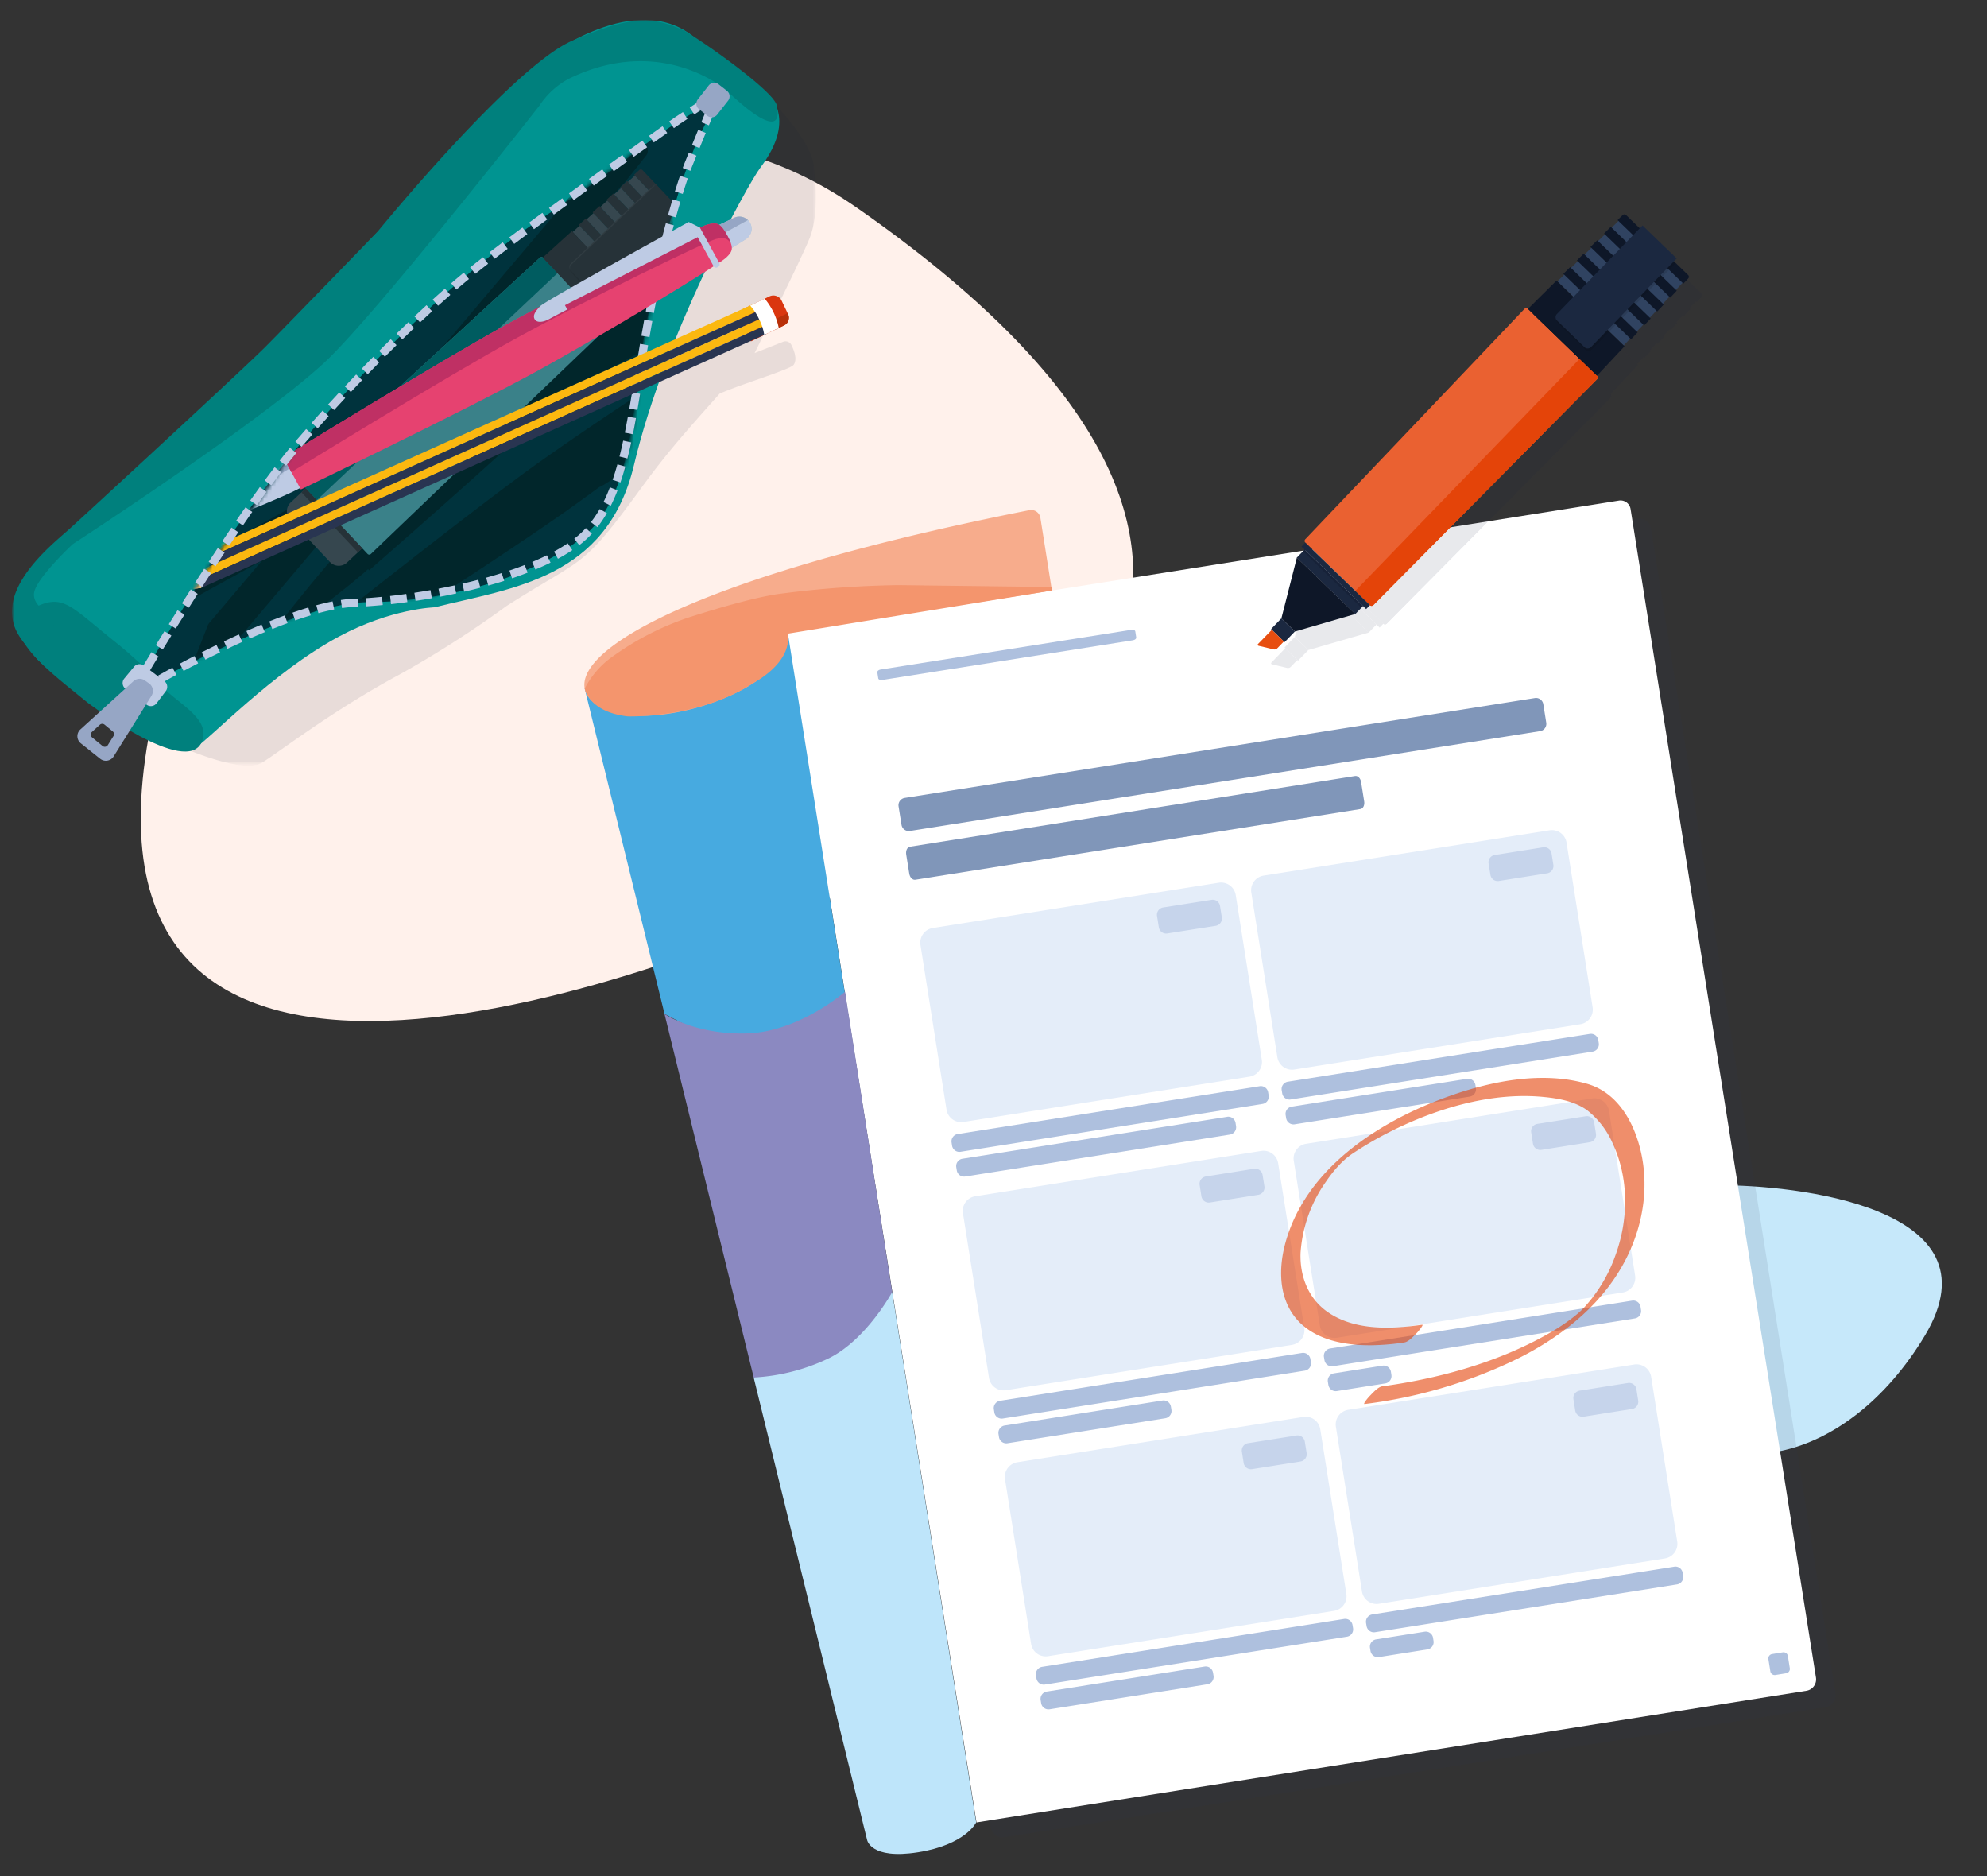<?xml version="1.0" encoding="utf-8"?>
<svg xmlns="http://www.w3.org/2000/svg" fill="none" viewBox="0 0 500 472">
  <rect x="0" y="0" width="500" height="472" fill="#333333" stroke="none"/>
  <path fill="#FFF1EB" d="M215.61 52.26c124.4 86.7 54.08 143.94 3.07 169.1-51 25.14-202.04 80.85-181.32-35.73C58.08 69.05 144.54 2.73 215.6 52.26Z"/>
  <path fill="#C6E8FA" d="M414.27 350.39c-28.66-44.97-.49-52.05 18.1-52.18 18.6-.13 71.54 5.23 52 37.82-19.53 32.58-53.72 40.04-70.1 14.35"/>
  <path fill="#2A3551" d="m412.02 130.5-206.63 32.72a3 3 0 0 0-2.5 3.43l46.43 293.12a3 3 0 0 0 3.43 2.49l206.63-32.73a3 3 0 0 0 2.5-3.43l-46.43-293.12a3 3 0 0 0-3.43-2.49Z" opacity=".1"/>
  <path fill="#fff" fill-rule="evenodd" d="m198.22 159.12 209.18-33.18a2.56 2.56 0 0 1 2.91 2.12l46.65 294.02a2.92 2.92 0 0 1-1.34 2.92c-.33.2-.69.33-1.06.39l-208.84 33.13-47.5-299.4Z" clip-rule="evenodd"/>
  <path fill="#8096B9" d="m386.22 175.63-158.56 25.12a1.87 1.87 0 0 0-1.55 2.13l.74 4.64a1.86 1.86 0 0 0 2.13 1.55l158.56-25.12a1.86 1.86 0 0 0 1.55-2.13l-.74-4.64a1.86 1.86 0 0 0-2.13-1.55Z"/>
  <path fill="#8096B9" fill-rule="evenodd" d="m228.98 213.03 112.03-17.79c.68-.1 1.36.59 1.5 1.55l.77 4.84c.16.96-.27 1.83-.95 1.93L230.3 221.35c-.68.1-1.35-.59-1.5-1.55l-.77-4.83c-.15-.97.27-1.83.95-1.94Z" clip-rule="evenodd"/>
  <path fill="#AEC0DE" fill-rule="evenodd" d="m445.92 416.16 2.7-.44a1.1 1.1 0 0 1 1.12.52c.08.13.13.27.15.41l.49 3.07a1.11 1.11 0 0 1-.93 1.27l-2.7.44a1.11 1.11 0 0 1-1.27-.93l-.49-3.06a1.12 1.12 0 0 1 .93-1.28Z" clip-rule="evenodd"/>
  <path fill="#E4EDF9" d="m306.68 222.09-71.96 11.4a3.73 3.73 0 0 0-3.1 4.26l6.56 41.44a3.73 3.73 0 0 0 4.27 3.1l71.96-11.4a3.73 3.73 0 0 0 3.1-4.27l-6.56-41.43a3.73 3.73 0 0 0-4.27-3.1Zm83.25-13.19-71.96 11.4a3.73 3.73 0 0 0-3.1 4.27l6.56 41.43a3.73 3.73 0 0 0 4.27 3.1l71.96-11.4a3.73 3.73 0 0 0 3.1-4.26L394.2 212a3.73 3.73 0 0 0-4.27-3.1Zm-72.56 80.67-71.96 11.4a3.73 3.73 0 0 0-3.1 4.26l6.56 41.44a3.73 3.73 0 0 0 4.27 3.1l71.96-11.4a3.73 3.73 0 0 0 3.1-4.27l-6.57-41.43a3.73 3.73 0 0 0-4.26-3.1Zm83.25-13.19-71.96 11.4a3.73 3.73 0 0 0-3.1 4.27l6.56 41.43a3.73 3.73 0 0 0 4.27 3.1l71.96-11.4a3.73 3.73 0 0 0 3.1-4.26l-6.57-41.44a3.73 3.73 0 0 0-4.26-3.1Zm-72.65 80.12L256 367.9a3.73 3.73 0 0 0-3.1 4.26l6.56 41.44a3.73 3.73 0 0 0 4.27 3.1l71.96-11.4a3.73 3.73 0 0 0 3.1-4.27l-6.56-41.43a3.73 3.73 0 0 0-4.27-3.1Zm83.25-13.19-71.96 11.4a3.73 3.73 0 0 0-3.1 4.27l6.56 41.43a3.73 3.73 0 0 0 4.27 3.1l71.96-11.4a3.73 3.73 0 0 0 3.1-4.26l-6.56-41.44a3.73 3.73 0 0 0-4.27-3.1Z"/>
  <path fill="#AEC0DE" fill-rule="evenodd" d="m221.57 168.46 63.12-10c.5-.09.94.1.99.4l.24 1.53c.05.3-.32.62-.81.7l-63.12 10c-.49.08-.94-.1-.99-.4l-.24-1.54c-.05-.3.31-.61.81-.7Z" clip-rule="evenodd"/>
  <path fill="#47AAE0" d="m198.21 159.07-51.08 14.18 20.09 81.86 21.4 11.2 24.05-15.96-14.46-91.28Z"/>
  <path fill="#BEE5FA" d="m189.65 346.58 28.53 116.3s.8 5.05 12.82 3.15c12-1.9 14.64-7.5 14.64-7.5L224.5 325.07l-34.85 21.51Z"/>
  <path fill="#8B89C1" d="M212.65 249.52s-11.56 10.1-24.66 10.49c-13.09.38-20.78-4.9-20.78-4.9l22.45 91.47a49.88 49.88 0 0 0 18.98-4.88c9.41-4.68 15.87-16.63 15.87-16.63l-11.86-75.55Z"/>
  <path fill="#F7AC8C" fill-rule="evenodd" d="M198.21 159.07c2.23 14.08-36.08 26.97-48.25 18.13-12.81-9.31 15.44-30.31 109.08-48.85a2.35 2.35 0 0 1 2.76 1.92l2.9 18.3-66.49 10.5Z" clip-rule="evenodd"/>
  <path fill="#AEC0DE" d="M316.99 273.29 241 285.32a1.86 1.86 0 0 0-1.55 2.13l.12.79a1.86 1.86 0 0 0 2.13 1.55l75.99-12.04a1.86 1.86 0 0 0 1.55-2.13l-.13-.78a1.86 1.86 0 0 0-2.13-1.55Z"/>
  <path fill="#C6D4EB" d="m304.86 226.4-12.16 1.92a1.86 1.86 0 0 0-1.55 2.14l.45 2.85a1.86 1.86 0 0 0 2.14 1.55l12.16-1.92a1.86 1.86 0 0 0 1.55-2.14l-.45-2.85a1.86 1.86 0 0 0-2.14-1.55Zm83.44-13.22-12.17 1.93a1.86 1.86 0 0 0-1.55 2.13l.46 2.86a1.86 1.86 0 0 0 2.13 1.55l12.16-1.93a1.86 1.86 0 0 0 1.55-2.13l-.45-2.86a1.86 1.86 0 0 0-2.13-1.55Zm-72.72 80.88L303.42 296a1.86 1.86 0 0 0-1.55 2.13l.45 2.86a1.86 1.86 0 0 0 2.13 1.55l12.17-1.93a1.86 1.86 0 0 0 1.55-2.13l-.46-2.86a1.86 1.86 0 0 0-2.13-1.55Zm83.43-13.21-12.16 1.92a1.86 1.86 0 0 0-1.55 2.14l.45 2.85a1.86 1.86 0 0 0 2.14 1.55l12.16-1.93a1.86 1.86 0 0 0 1.55-2.13l-.45-2.85a1.86 1.86 0 0 0-2.14-1.55Zm-72.8 80.33-12.16 1.92a1.86 1.86 0 0 0-1.55 2.13l.45 2.86a1.86 1.86 0 0 0 2.13 1.55l12.17-1.93a1.86 1.86 0 0 0 1.55-2.13l-.46-2.85a1.86 1.86 0 0 0-2.13-1.56Zm83.43-13.22-12.16 1.93a1.86 1.86 0 0 0-1.55 2.13l.45 2.86a1.86 1.86 0 0 0 2.14 1.55l12.16-1.93a1.86 1.86 0 0 0 1.55-2.13l-.45-2.86a1.86 1.86 0 0 0-2.14-1.55Z"/>
  <path fill="#AEC0DE" d="m400.06 260.13-75.99 12.03a1.86 1.86 0 0 0-1.55 2.14l.13.78a1.86 1.86 0 0 0 2.13 1.55l75.98-12.04a1.86 1.86 0 0 0 1.55-2.13l-.12-.78a1.86 1.86 0 0 0-2.13-1.55Zm-30.93 11.31-44.07 6.98a1.86 1.86 0 0 0-1.55 2.13l.13.78a1.87 1.87 0 0 0 2.13 1.55l44.07-6.98a1.86 1.86 0 0 0 1.55-2.13l-.12-.78a1.86 1.86 0 0 0-2.13-1.56ZM308.77 281l-66.59 10.54a1.86 1.86 0 0 0-1.55 2.13l.13.79a1.86 1.86 0 0 0 2.13 1.55l66.59-10.55a1.86 1.86 0 0 0 1.55-2.13l-.12-.78a1.86 1.86 0 0 0-2.14-1.56Zm18.85 59.4-75.98 12.04a1.86 1.86 0 0 0-1.55 2.13l.12.78a1.86 1.86 0 0 0 2.13 1.55l75.99-12.04a1.86 1.86 0 0 0 1.55-2.13l-.13-.78a1.86 1.86 0 0 0-2.13-1.55Zm83.07-13.16-75.99 12.04a1.86 1.86 0 0 0-1.55 2.13l.13.78a1.86 1.86 0 0 0 2.13 1.55l75.98-12.03a1.86 1.86 0 0 0 1.55-2.13l-.12-.79a1.86 1.86 0 0 0-2.13-1.55Zm-62.81 16.36-12.19 1.93a1.86 1.86 0 0 0-1.55 2.13l.13.78a1.86 1.86 0 0 0 2.13 1.55l12.18-1.93a1.86 1.86 0 0 0 1.55-2.13l-.12-.78a1.86 1.86 0 0 0-2.13-1.55Zm-55.37 8.77-39.7 6.29a1.86 1.86 0 0 0-1.55 2.13l.12.78a1.86 1.86 0 0 0 2.14 1.55l39.7-6.29a1.86 1.86 0 0 0 1.55-2.13l-.13-.78a1.86 1.86 0 0 0-2.13-1.55Zm45.71 54.96-75.98 12.04a1.86 1.86 0 0 0-1.55 2.13l.12.78a1.86 1.86 0 0 0 2.13 1.55l75.99-12.04a1.86 1.86 0 0 0 1.55-2.13l-.13-.78a1.86 1.86 0 0 0-2.13-1.55Zm83.07-13.15L345.3 406.2a1.86 1.86 0 0 0-1.55 2.13l.13.78a1.86 1.86 0 0 0 2.13 1.55L422 398.64a1.86 1.86 0 0 0 1.54-2.13l-.12-.79a1.86 1.86 0 0 0-2.13-1.55Zm-62.81 16.35-12.19 1.93a1.86 1.86 0 0 0-1.55 2.13l.13.78a1.86 1.86 0 0 0 2.13 1.55l12.18-1.93a1.86 1.86 0 0 0 1.55-2.13l-.12-.78a1.86 1.86 0 0 0-2.13-1.55Zm-55.37 8.77-39.7 6.29a1.86 1.86 0 0 0-1.55 2.13l.13.78a1.86 1.86 0 0 0 2.13 1.55l39.7-6.29a1.86 1.86 0 0 0 1.55-2.13l-.13-.78a1.86 1.86 0 0 0-2.13-1.55Z"/>
  <path fill="#E44409" d="M343.39 353.25a121.3 121.3 0 0 0 38.33-11.33c9.4-4.65 18.3-11.22 24.3-19.92 6.37-9.19 9.34-20.66 7-31.7-1.62-7.54-5.73-15.3-13.57-17.59-11.15-3.24-23.75-.8-34.44 2.96-17.65 6.2-36.68 18.23-41.69 37.54-1.5 5.82-1.5 12.56 2.13 17.62 4.44 6.2 12.65 7.72 19.8 7.63 2.71-.05 5.42-.28 8.1-.7 1.15-.16 2.44-1.67 3.23-2.45.2-.2 1.82-2.1 1.27-2.01-7.86 1.14-17.22 1.52-24-3.37-4.75-3.42-6.82-9.06-6.58-14.78a34.98 34.98 0 0 1 6.4-17.86 35.5 35.5 0 0 1 2.72-3.52c.74-.82.67-.74 1.41-1.47.41-.4-.58.53.12-.11l.44-.4c.09-.09.49-.43 0-.01l.57-.48c.14-.12.98-.76 1.3-.98a92.32 92.32 0 0 1 13.09-7.27c10.75-4.89 23.06-8.19 34.96-7.07 3.81.35 8.07 1.1 11.21 3.44a21.61 21.61 0 0 1 6.38 8.4c4.04 8.73 3.92 19.01.65 27.96a37.98 37.98 0 0 1-8.06 13.36c-.53.54-1.03 1-1.53 1.42a36 36 0 0 1-2.45 1.9 56.14 56.14 0 0 1-5.37 3.39c-12.29 6.87-26.53 10.85-40.44 12.83l-.78.1c-1.14.14-2.46 1.7-3.23 2.46-.21.2-1.84 2.08-1.27 2.01Z" opacity=".6"/>
  <path fill="#F4956D" d="m226.02 147.22 38.55.47.14.89-66.5 10.85c1.15 7.42-8.49 12.3-8.49 12.3-13.78 9.14-31.8 8.51-31.8 8.51-9.8-1.12-10.78-7-10.78-7a22.2 22.2 0 0 1 7.2-8.19 71.4 71.4 0 0 1 19.4-9.84c7.6-2.42 16.42-4.95 22.2-5.77a255.28 255.28 0 0 1 30.08-2.22Z"/>
  <g fill="#171B42" opacity=".1" style="mix-blend-mode:multiply">
    <path d="M405.27 99.2a.59.59 0 0 1 0 .84l-56.33 56.88a.6.6 0 0 1-.84 0l-16.25-15.74a.6.6 0 0 1-.02-.85l55.2-57.99a.58.58 0 0 1 .63-.14c.07.03.14.07.2.12l17.4 16.89Z"/>
    <path d="m389.21 83.65 3.56-3.67a2.97 2.97 0 0 1 4.19-.06l10.25 9.94a2.97 2.97 0 0 1 .07 4.19l-3.56 3.66"/>
    <path d="m390.23 82.6-1.02 1.05 14.52 14.06 1.01-1.05-14.51-14.06Z" opacity=".3"/>
    <path d="m405.27 99.2-4.4-4.25-56.46 58.4 3.69 3.58a.6.6 0 0 0 .84-.01l56.34-56.88a.59.59 0 0 0 .12-.64.6.6 0 0 0-.13-.2Z"/>
    <path d="m348.12 156.9-.97 1-16.27-15.72.97-1 16.27 15.73Z"/>
    <path d="m346.37 157.14-1.97 2.04-14.7-14.22 1.97-2.03 14.7 14.21Z"/>
    <path d="m331.69 142.91-.43.45 14.68 14.22.43-.44-14.68-14.23Z" opacity=".3"/>
    <path d="m329.72 144.95 14.7 14.2-15.19 4.4-3.4-3.3 3.89-15.3Z"/>
    <path d="m326.63 166.23 2.6-2.69-3.41-3.3-2.6 2.7 3.4 3.3Z"/>
    <path d="m326.45 166.07-1.69 1.75a1 1 0 0 1-.85.24l-3.8-.91c-.27-.07-.34-.28-.15-.48l3.45-3.56M411.5 59.4l16.08 15.54-15.62 16.64-16.69-16.13 16.23-16.06Z"/>
    <path d="m401.89 68.49 16.86 16.3-1.64 1.75-16.93-16.36 1.7-1.69Zm3.41-3.39 16.74 16.18-1.64 1.75-16.8-16.23 1.7-1.7Zm-6.82 6.77 16.98 16.42-1.64 1.75-17.05-16.48 1.7-1.69Zm13.19-13.07a.64.64 0 0 1 .45-.2.63.63 0 0 1 .45.18l15.59 15.07a.63.63 0 0 1 .15.7.62.62 0 0 1-.14.2l-1.2 1.28-16.55-15.99 1.25-1.24Zm-2.96 2.93 16.61 16.06-1.64 1.75-16.67-16.12 1.7-1.69ZM391.67 78.6l1.7-1.69 1.69-1.67 17.11 16.54-1.64 1.75-1.64 1.75-3.66 3.9-17.37-16.8 3.81-3.78Z"/>
    <path d="m395.36 84.25 21.08-21.76 8.6 8.35-21.07 21.75a1.19 1.19 0 0 1-1.68.03l-6.9-6.7a1.19 1.19 0 0 1-.03-1.67Z" opacity=".1"/>
    <path d="m395.17 83.65 21.53-22.27 8.59 8.3-21.55 22.3a1.19 1.19 0 0 1-1.67.02l-6.9-6.7a1.15 1.15 0 0 1-.26-1.28c.06-.14.15-.27.26-.37Z"/>
  </g>
  <path fill="#EA6131" d="M401.89 94.55a.59.59 0 0 1 0 .83l-56.33 56.88a.6.6 0 0 1-.84 0l-16.25-15.74a.6.6 0 0 1-.02-.84l55.19-58a.58.58 0 0 1 .64-.14.6.6 0 0 1 .2.13l17.4 16.88Z"/>
  <path fill="#212121" d="m385.83 78.99 3.56-3.67a2.97 2.97 0 0 1 4.18-.06l10.26 9.94a2.97 2.97 0 0 1 .07 4.19l-3.56 3.66"/>
  <path fill="#040505" d="M386.85 77.94 385.83 79l14.52 14.06 1.01-1.05-14.51-14.06Z" opacity=".3"/>
  <path fill="#E44409" d="m401.89 94.55-4.4-4.26-56.46 58.4 3.69 3.58a.6.6 0 0 0 .84 0l56.34-56.89a.58.58 0 0 0 .12-.64.59.59 0 0 0-.13-.19Z"/>
  <path fill="#1B2840" d="m344.74 152.25-.97 1-16.27-15.73.96-1 16.28 15.73Z"/>
  <path fill="#1B2840" d="m342.99 152.48-1.97 2.04-14.7-14.21 1.97-2.04 14.7 14.21Z"/>
  <path fill="#0E1728" d="m328.3 138.25-.42.45 14.68 14.22.43-.44-14.68-14.22Z" opacity=".3"/>
  <path fill="#0E1728" d="m326.34 140.29 14.7 14.2-15.19 4.4-3.41-3.3 3.9-15.3Z"/>
  <path fill="#1B2840" d="m323.24 161.57 2.6-2.69-3.4-3.3-2.6 2.7 3.4 3.3Z"/>
  <path fill="#E74E10" d="m323.07 161.4-1.7 1.76a1 1 0 0 1-.84.24l-3.8-.91c-.28-.07-.34-.28-.15-.48l3.45-3.55"/>
  <path fill="#304361" d="m408.11 54.73 16.1 15.55-15.63 16.64L391.9 70.8l16.22-16.06Z"/>
  <path fill="#0E1728" d="m398.5 63.83 16.87 16.3-1.65 1.75-16.92-16.36 1.7-1.69Zm3.42-3.38 16.74 16.17-1.65 1.75-16.8-16.24 1.71-1.68Zm-6.82 6.76 16.98 16.42-1.64 1.75-17.05-16.48 1.7-1.69Zm13.2-13.07a.64.64 0 0 1 .44-.2.63.63 0 0 1 .45.18l15.6 15.07c.05.06.1.13.13.2a.63.63 0 0 1-.13.7l-1.2 1.28-16.55-15.99 1.25-1.24Zm-2.97 2.93 16.61 16.06-1.64 1.75-16.67-16.12 1.7-1.69ZM388.3 73.94l1.7-1.69 1.68-1.66 17.11 16.54-1.64 1.75-1.64 1.75-3.65 3.9-17.38-16.8 3.81-3.79Z"/>
  <path fill="#040505" d="m391.98 79.59 21.08-21.76 8.6 8.35-21.07 21.75a1.19 1.19 0 0 1-1.67.03l-6.92-6.7a1.18 1.18 0 0 1-.02-1.67Z" opacity=".1"/>
  <path fill="#1B2840" d="m391.79 78.99 21.52-22.27 8.6 8.3-21.55 22.3a1.19 1.19 0 0 1-1.67.02l-6.9-6.7a1.16 1.16 0 0 1-.26-1.27c.06-.15.15-.27.26-.38Z"/>
  <mask id="a" width="259" height="188" x="3" y="5" maskUnits="userSpaceOnUse" style="mask-type:luminance">
    <path fill="#fff" d="M261.84 5H3v187.63h258.84V5Z"/>
  </mask>
  <g mask="url(#a)">
    <mask id="b" width="259" height="188" x="3" y="5" maskUnits="userSpaceOnUse" style="mask-type:luminance">
      <path fill="#fff" d="M261.84 5H3v187.63h258.84V5Z"/>
    </mask>
    <g mask="url(#b)">
      <g opacity=".1">
        <mask id="c" width="183" height="175" x="23" y="18" maskUnits="userSpaceOnUse" style="mask-type:luminance">
          <path fill="#fff" d="M205.3 18.71H23.15v173.92h182.13V18.7Z"/>
        </mask>
        <g mask="url(#c)">
          <path fill="#131D35" d="M204.8 42.1s.59-5.43-12.04-18.25c-13.16-13.37-36.13 3.59-36.13 3.59S137 46.96 99.32 86.98c-37.11 39.4-61.4 56.1-72.01 69.56-10.61 13.48 2.46 23.95 2.46 23.95s28.97 15.7 36.14 11.4c3.94-2.37 17.71-13.1 34.58-22.15a261.77 261.77 0 0 0 27-17.29c20.05-12.78 18.64-8.8 34.19-30.11 6.4-8.77 11.73-14.68 19.42-23.31 5.91-2.57 17.7-6.05 18.59-7.22 1-1.34.16-3.6-.55-5.03a1.65 1.65 0 0 0-2.08-.79l-7.17 2.84c7.35-14.93 13.02-26.59 14.04-29.43 2.43-6.8.87-17.29.87-17.29"/>
        </g>
      </g>
      <path fill="#009491" d="M109.37 152.8s-10.9.28-24.09 7.36c-16.86 9.05-32.45 25.81-36.4 28.18-7.17 4.3-37.95-21.07-37.95-21.07s-13.08-10.46-2.47-23.94c10.6-13.47 34.9-30.15 72.01-69.56 37.7-40.02 57.31-59.54 57.31-59.54s22.05-16.81 36.67-5.06c14.62 11.76 18.34 14.05 18.34 14.05s8.32 6.02-1.43 18.92c-3.29 4.35-24.04 42-31.82 74.82-6.8 28.69-30.67 30.96-50.17 35.83Z"/>
      <path fill="#00333D" d="M159.6 38.41s-3.45 3.45-23.18 16.45c-22.8 15.02-47.34 40.44-63.4 59.9C52.04 140.2 33.4 174.6 33.4 174.6s39.64-22.97 59.2-23.09c19.57-.12 41.74-6.23 54.3-16.63 12.55-10.4 12.06-32.53 15.15-50.09 3.27-18.57 11.02-50.77 19.96-60.48a128.69 128.69 0 0 0-22.4 14.12"/>
    </g>
    <mask id="d" width="150" height="152" x="33" y="23" maskUnits="userSpaceOnUse" style="mask-type:luminance">
      <path fill="#fff" d="M160 37.83s-3.46 3.45-23.19 16.45c-22.8 15.02-47.34 40.44-63.4 59.9C52.43 139.6 33.8 174 33.8 174s39.64-22.97 59.2-23.08c19.57-.12 41.74-6.24 54.3-16.63 12.55-10.4 12.06-32.53 15.15-50.1 3.26-18.56 11.02-50.76 19.96-60.47A128.66 128.66 0 0 0 160 37.83"/>
    </mask>
    <g fill="#01262B" mask="url(#d)">
      <path fill-rule="evenodd" d="m162.08 36.2-.1-.07-2.8-2.24a2.3 2.3 0 0 0-3.21.45l-.79.98-2.1 2.63L52.4 157.05l.6.24c-.2-.06-.4-.14-.6-.23l-3.63 9.27-1.38 3.5 1.13-.75 10.26-6.91a3.3 3.3 0 0 1-.27-.42l.28.4 97.82-115.7.09.07 2.33-2.9.44-.56.57-.7 2.3-2.9.15-.2.2-.24a2.06 2.06 0 0 0-.6-2.82" clip-rule="evenodd"/>
      <path fill-rule="evenodd" d="m35.32 151.36.06.1 1.81 3.1a2.3 2.3 0 0 0 3.17.72l1.09-.63 2.9-1.7 136.58-75.28-.48-.44c.18.14.34.28.5.44l6.7-7.36 2.53-2.8-1.32.32-12.05 2.78.1.5-.12-.49-132.7 73.13-.06-.1-3.21 1.88-.61.36h-.01l-.78.46-3.2 1.87-.2.14-.27.16a2.06 2.06 0 0 0-.43 2.84Z" clip-rule="evenodd"/>
      <path d="M184.13 53.06c.1-.1.2-.22.27-.34l.05-.06a3 3 0 0 0 .2-.38l.01-.02a3.07 3.07 0 0 0-4.8-3.6l-3.15 2.71c-.89-.28-1.67.02-2.83.68-.58.4-1.13.81-1.66 1.27l-.07-.07a.7.7 0 0 0-.76-.17.7.7 0 0 0-.23.15l-.18.17a.7.7 0 0 0-.04.96 917.69 917.69 0 0 0-38.56 34.8c-14.66 14.2-45.87 47.73-45.87 47.73l.28.3c-5.25 5.3-16.17 19.32-16.17 19.32l.3.3a175.08 175.08 0 0 0-2.57 3.2.62.62 0 0 0 .85.87c.65-.48 1.95-1.44 3.27-2.46l.3.3s14.37-10.46 19.84-15.53l.28.3s34.54-30.1 49.2-44.3c1.93-1.87 4-3.92 6.15-6.06l.23-.11c1.73-.89 31.26-29.37 31.26-29.37l-.5-3.1c.46-.51.9-1.06 1.3-1.62.7-1.14 1.04-1.91.78-2.8l2.82-3.07m8.17 35.14c.1-.08.2-.18.3-.3.03-.01.04-.03.06-.05.1-.1.18-.22.26-.34l.01-.02a3.07 3.07 0 0 0-4.2-4.28l-3.53 2.22c-.83-.4-1.66-.23-2.9.26-.63.3-1.24.63-1.84 1l-.05-.08a.69.69 0 0 0-.46-.28.7.7 0 0 0-.52.12l-.2.14a.7.7 0 0 0-.18.95 914.1 914.1 0 0 0-43.3 28.7c-16.6 11.85-52.45 40.39-52.45 40.39l.23.33c-5.97 4.46-18.86 16.71-18.86 16.71l.25.34a184.11 184.11 0 0 0-3.02 2.78.62.62 0 0 0 .72 1c.71-.38 2.14-1.14 3.6-1.95l.24.34s15.77-8.2 21.93-12.4l.23.32s38.63-24.64 55.23-36.5c2.2-1.57 4.55-3.28 6.99-5.08l.24-.08c1.85-.62 35.28-24.4 35.28-24.4l-.05-3.15a18.6 18.6 0 0 0 1.54-1.4c.87-1.03 1.3-1.75 1.19-2.67l3.24-2.61"/>
    </g>
    <mask id="e" width="111" height="129" x="61" y="39" maskUnits="userSpaceOnUse" style="mask-type:luminance">
      <path fill="#fff" d="M136.81 43.08c-11.27 3.1-61.77 55.55-71.49 69.93-9.71 14.38-1.94 40.41 19.37 52.9 21.3 12.5 69.6-79.84 69.6-79.84s9.2-7.64 9.46-9.58c.26-1.94 7.25-30.5 7.25-30.5 0-5.02-5.05-6.65-11.58-6.65-7.37 0-16.63 2.09-22.6 3.74Z"/>
    </mask>
    <g mask="url(#e)">
      <path fill="#3A8189" d="M75.44 121.25a.6.6 0 0 1-.11-.66.6.6 0 0 1 .14-.2l60.38-55.56a.62.62 0 0 1 .86.03l15.9 16.9a.62.62 0 0 1-.03.85l-59.25 56.77a.6.6 0 0 1-.43.17.6.6 0 0 1-.43-.2l-17.03-18.1Z"/>
      <path fill="#36474F" d="m91.14 137.94-3.81 3.59a3.05 3.05 0 0 1-4.3-.13L73 130.73a3.05 3.05 0 0 1 .13-4.29l3.82-3.59"/>
      <path fill="#263238" d="m76.95 122.85-1.09 1.03 14.2 15.08 1.08-1.02-14.2-15.09Z"/>
      <path fill="#005C60" d="m75.44 121.25 4.3 4.57L140.3 68.7l-3.6-3.83a.62.62 0 0 0-.86-.03L75.47 120.4a.6.6 0 0 0-.15.65.6.6 0 0 0 .12.2"/>
      <path fill="#36474F" d="m137.73 63.9-1.02.96 15.9 16.9 1-.96-15.88-16.9Z"/>
      <path fill="#36474F" d="m140.6 62.73-2.11 2 14.35 15.25 2.12-1.99-14.36-15.26Z"/>
      <g opacity=".3">
        <mask id="f" width="16" height="16" x="138" y="64" maskUnits="userSpaceOnUse" style="mask-type:luminance">
          <path fill="#fff" d="M153.4 64.29h-15v15.7h15v-15.7Z"/>
        </mask>
        <g mask="url(#f)">
          <mask id="g" width="16" height="16" x="138" y="64" maskUnits="userSpaceOnUse" style="mask-type:luminance">
            <path fill="#fff" d="m138.95 64.28-.55.52 14.44 15.18.55-.52-14.44-15.18Z"/>
          </mask>
          <g mask="url(#g)">
            <path fill="#263238" d="m138.95 64.29-.46.43 14.35 15.26.46-.43-14.35-15.26Z"/>
          </g>
        </g>
      </g>
      <path fill="#263238" d="M154.96 78 140.6 62.73l15.74-3.75 3.33 3.54-4.7 15.48Z"/>
      <path fill="#36474F" d="m159.13 56.35-2.79 2.63 3.33 3.54 2.8-2.63-3.34-3.54Z"/>
      <path fill="#8DC31D" d="m159.3 56.53 1.82-1.72a1 1 0 0 1 .88-.2l3.85 1.1c.28.09.34.3.13.5l-3.7 3.48"/>
      <g opacity=".15">
        <mask id="h" width="31" height="31" x="140" y="45" maskUnits="userSpaceOnUse" style="mask-type:luminance">
          <path fill="#fff" d="M170.6 45.93h-30.11v29.6h30.1v-29.6Z"/>
        </mask>
        <g mask="url(#h)">
          <g opacity=".1">
            <mask id="i" width="31" height="30" x="140" y="46" maskUnits="userSpaceOnUse" style="mask-type:luminance">
              <path fill="#fff" d="M170.6 46.35h-29.93v29.17h29.93V46.35Z"/>
            </mask>
            <g mask="url(#i)">
              <path fill="#000" d="m141.03 66.7 21.51-20.35 8.06 8.51-21.51 20.34a1.16 1.16 0 0 1-1.64-.04l-6.46-6.83a1.16 1.16 0 0 1 .04-1.64Z"/>
            </g>
          </g>
          <path fill="#000" d="m140.84 66.07 21.3-20.14 8.06 8.51-21.3 20.15a1.16 1.16 0 0 1-1.64-.05l-6.46-6.83a1.16 1.16 0 0 1 .04-1.64Z"/>
          <g opacity=".05">
            <mask id="j" width="23" height="23" x="140" y="45" maskUnits="userSpaceOnUse" style="mask-type:luminance">
              <path fill="#fff" d="M162.34 45.93H140.5v21.99h21.85V45.93Z"/>
            </mask>
            <g mask="url(#j)">
              <path fill="#000" d="m140.8 67.7.2.22a1.16 1.16 0 0 1 .04-1.64l21.3-20.14-.2-.2-21.3 20.13a1.16 1.16 0 0 0-.04 1.64Z"/>
            </g>
          </g>
        </g>
      </g>
      <path fill="#263238" d="M150.86 51.85 166.6 68.5l-1.67 1.64-15.81-16.71 1.74-1.58Zm3.47-3.15 15.63 16.52-1.68 1.64-15.68-16.58 1.73-1.58Zm-6.95 6.3 15.87 16.78-1.68 1.64-15.93-16.84L147.4 55Zm13.44-12.2a.62.62 0 0 1 .88.03l14.56 15.4a.62.62 0 0 1-.03.87L175 60.3l-15.45-16.34 1.27-1.15Zm-3.01 2.74 15.5 16.4-1.67 1.64-15.57-16.46 1.74-1.58Z"/>
      <path fill="#36474F" d="m159.75 44.18 15.05 15.91-1.68 1.64-15.11-15.98 1.74-1.57Zm-3.48 3.15 15.17 16.04-1.68 1.64-15.23-16.1 1.74-1.58Zm-3.47 3.15 15.28 16.17-1.67 1.64-15.35-16.23 1.73-1.58Zm-3.48 3.16 15.4 16.29-1.67 1.64-15.47-16.36 1.74-1.57Zm-3.48 3.15 15.53 16.42-1.68 1.64-15.59-16.48 1.74-1.58Z"/>
      <path fill="#263238" d="m140.43 61.3 1.74-1.57 1.74-1.57 15.98 16.9-1.68 1.63-1.68 1.64-3.73 3.65-16.23-17.17 3.86-3.5Z"/>
      <g opacity=".1">
        <mask id="k" width="38" height="33" x="139" y="45" maskUnits="userSpaceOnUse" style="mask-type:luminance">
          <path fill="#fff" d="M176.7 45.32h-37.02v31.97h37.01V45.32Z"/>
        </mask>
        <g mask="url(#k)">
          <mask id="l" width="38" height="33" x="139" y="45" maskUnits="userSpaceOnUse" style="mask-type:luminance">
            <path fill="#fff" d="m167.52 45.32-27.84 16.5 9.18 15.47 27.83-16.5-9.17-15.47Z"/>
          </mask>
          <g mask="url(#l)">
            <path fill="#000" d="m143.79 66.97 21.5-20.34 8.06 8.52-21.51 20.34a1.16 1.16 0 0 1-1.64-.05l-6.46-6.83a1.16 1.16 0 0 1 .05-1.64"/>
          </g>
        </g>
      </g>
      <path fill="#263238" d="m143.6 66.36 21.3-20.15 8.05 8.52-21.3 20.14a1.16 1.16 0 0 1-1.63-.05L143.56 68a1.16 1.16 0 0 1 .04-1.63Z"/>
      <g opacity=".05">
        <mask id="m" width="31" height="23" x="139" y="46" maskUnits="userSpaceOnUse" style="mask-type:luminance">
          <path fill="#fff" d="M169.1 46.18h-29.57v22.07h29.57V46.18Z"/>
        </mask>
        <g mask="url(#m)">
          <mask id="n" width="31" height="23" x="139" y="46" maskUnits="userSpaceOnUse" style="mask-type:luminance">
            <path fill="#fff" d="m164.95 46.18-25.42 15.07 4.15 7 25.42-15.08-4.15-7Z"/>
          </mask>
          <g mask="url(#n)">
            <path fill="#fff" d="m143.56 68 .2.2a1.16 1.16 0 0 1 .04-1.64l21.3-20.14-.2-.2-21.3 20.13a1.16 1.16 0 0 0-.04 1.64Z"/>
          </g>
        </g>
      </g>
    </g>
    <mask id="o" width="259" height="188" x="3" y="5" maskUnits="userSpaceOnUse" style="mask-type:luminance">
      <path fill="#fff" d="M261.84 5H3v187.63h258.84V5Z"/>
    </mask>
    <g mask="url(#o)">
      <path fill="#BECBE4" d="m40.78 171.8-1.03-1.8c.01 0 1.38-.8 3.65-2.02l.99 1.81c-2.25 1.22-3.6 2-3.6 2m5.41-2.98-.97-1.82c1.21-.65 2.45-1.3 3.68-1.93l.95 1.84c-1.23.63-2.46 1.27-3.66 1.91m5.49-2.84-.93-1.84c1.24-.63 2.5-1.25 3.72-1.85l.9 1.86c-1.22.59-2.46 1.2-3.7 1.83m5.55-2.72-.88-1.87c1.27-.6 2.53-1.2 3.76-1.75l.86 1.88c-1.22.55-2.48 1.14-3.74 1.74m5.61-2.58-.83-1.9c1.29-.56 2.58-1.12 3.82-1.63l.8 1.9a144.3 144.3 0 0 0-3.79 1.63Zm5.69-2.4-.77-1.92a155.4 155.4 0 0 1 3.88-1.5l.72 1.94c-1.24.45-2.53.95-3.83 1.47m5.75-2.16-.67-1.95c1.36-.48 2.7-.91 3.97-1.3l.6 1.98c-1.25.38-2.55.8-3.9 1.27m5.85-1.83-.54-1.99c1.44-.39 2.81-.71 4.1-.97l.4 2.03c-1.24.24-2.57.56-3.95.93m5.93-1.27-.3-2.04a30.67 30.67 0 0 1 4.22-.35l.09 2.06-.83.03c-1.07.04-2.13.14-3.18.3m6.1-.44-.13-2.06c1.29-.08 2.66-.2 4.08-.34l.2 2.06c-1.44.14-2.84.25-4.15.34m6.22-.56-.23-2.05c1.33-.15 2.7-.32 4.07-.52l.28 2.05c-1.39.2-2.77.37-4.12.52m6.18-.82-.3-2.04c1.34-.2 2.7-.43 4.05-.66l.35 2.03c-1.35.24-2.74.47-4.1.67Zm6.15-1.04-.38-2.03c1.35-.26 2.7-.53 4.02-.82l.44 2.02c-1.34.3-2.71.57-4.08.83m6.1-1.28-.46-2.01c1.35-.31 2.7-.64 3.99-.98l.52 2c-1.32.35-2.68.68-4.05 1m6.06-1.54-.55-1.99c1.34-.37 2.66-.76 3.92-1.16l.63 1.97c-1.3.4-2.64.8-4 1.18m5.97-1.83-.66-1.96c1.33-.44 2.62-.91 3.84-1.39l.75 1.92c-1.25.5-2.57.97-3.93 1.43Zm5.87-2.21-.8-1.9a64.6 64.6 0 0 0 3.7-1.68l.92 1.84c-1.2.6-2.49 1.18-3.82 1.74m5.68-2.7-.98-1.82c1.24-.67 2.4-1.37 3.45-2.08l1.15 1.72a45.8 45.8 0 0 1-3.62 2.18Zm5.38-3.43-.65-.8-.62-.83.04-.03c1.03-.8 2-1.67 2.87-2.63l1.52 1.4a24.3 24.3 0 0 1-3.15 2.87m4.54-4.5-1.63-1.27a28.11 28.11 0 0 0 2.21-3.3l1.8 1.03a31.28 31.28 0 0 1-2.38 3.54m3.37-5.41-1.84-.92a42.54 42.54 0 0 0 1.61-3.7l1.93.75a45.53 45.53 0 0 1-1.7 3.87m2.41-5.85-1.95-.66c.41-1.2.81-2.52 1.2-3.89l1.99.55c-.4 1.42-.8 2.76-1.23 4m1.76-6.02-2-.5c.32-1.24.63-2.58.93-4l2.02.44a99.5 99.5 0 0 1-.95 4.06m1.37-6.1-2.02-.4c.25-1.25.5-2.57.77-4.03l2.03.36c-.27 1.48-.52 2.82-.78 4.08Zm1.14-6.1-2.03-.36c.23-1.33.46-2.68.68-4.06l2.04.34-.69 4.08m1.03-6.12-2.04-.34.66-4.07 2.04.33-.67 4.08Zm.99-6.12-2.04-.33.68-4.08 2.03.35-.67 4.06m1.02-6.1-2.04-.35.73-4.07 2.03.37a391.8 391.8 0 0 0-.72 4.05m1.1-6.07-2.03-.39c.26-1.4.53-2.76.8-4.06l2.02.4c-.26 1.3-.53 2.66-.79 4.05m1.2-6.06-2.01-.42a383.45 383.45 0 0 1 .88-4.05l2.01.45a1514.15 1514.15 0 0 0-.87 4.02Zm1.34-6.02-2.01-.46c.3-1.35.63-2.7.95-4.03l2 .48-.94 4m1.44-6-2-.5c.34-1.35.69-2.7 1.04-4l2 .52c-.35 1.3-.7 2.64-1.04 3.99m1.57-5.97-1.99-.55c.38-1.37.76-2.71 1.14-3.99l1.98.6c-.38 1.25-.76 2.58-1.13 3.94Zm1.72-5.91-1.97-.61c.43-1.4.87-2.74 1.28-3.96l1.96.67c-.41 1.2-.84 2.51-1.27 3.9m1.93-5.82-1.93-.71a40 40 0 0 1 .58-1.52l.96-2.35 1.91.78-.96 2.36c0 .01-.2.48-.56 1.44m2.3-5.7-1.9-.79 1.56-3.82 1.9.78-1.56 3.82Zm2.35-5.74-1.9-.78 1.56-3.82 1.9.79-1.56 3.81Zm2.35-5.73-1.91-.78.03-.07 1.91.78-.03.07Z"/>
    </g>
    <mask id="p" width="211" height="123" x="51" y="23" maskUnits="userSpaceOnUse" style="mask-type:luminance">
      <path fill="#fff" d="M76.42 109.78c-14.9 22.15-25.1 35.52-25.1 35.52l210.52-80.77-83.32-41.1c.22-.2.31-.3.3-.3-.62 0-100.77 84.25-102.39 86.65"/>
    </mask>
    <g mask="url(#p)">
      <path fill="#2D5064" d="m54.86 127.65.7 1.29.7 1.29c-1.65.94-6.45 2.8-8.02 3.4a.61.61 0 0 1-.76-.28.62.62 0 0 1 .18-.79c1.35-1 5.5-4.03 7.19-4.9"/>
      <path fill="#BECBE4" d="m72.57 114.86 2 3.68 2.02 3.67c-5.65 3.26-24.33 10.29-24.33 10.29l-.74-1.35-.74-1.36s16-11.93 21.79-14.93"/>
      <path fill="#96A6C5" d="m72.57 114.86 1.34 2.45c-5.79 3-21.79 14.93-21.79 14.93l-.6-1.1-.74-1.35s16-11.93 21.79-14.93"/>
      <path fill="#B6C6CD" d="m177.25 58.34 3.4 6.23 7.03-4.4a3.07 3.07 0 0 0-2.94-5.38l-7.5 3.55Z"/>
      <path fill="#BECBE4" d="M188.75 56.1a3.07 3.07 0 0 1-1.07 4.07l-7.03 4.4-2.14-3.92 9.67-5.28c.22.2.41.45.56.72"/>
      <path fill="#96A6C5" d="M184.74 54.79a3.06 3.06 0 0 1 3.44.58l-9.67 5.28-1.26-2.31 7.49-3.55Z"/>
      <path fill="#E64270" d="M178.06 56.48c2.37-.6 3.21-.39 4.94 2.76 1.72 3.15 1.44 3.98-.34 5.64-1.79 1.66-29.85 18.83-47.76 28.62-17.9 9.8-59.19 29.65-59.19 29.65l-2.2-4.03-2.2-4.02s38.99-24.05 56.9-33.85c17.9-9.8 47.5-24.17 49.85-24.77"/>
      <path fill="#BF3064" d="M178.06 56.48c2.37-.6 3.21-.39 4.94 2.76.34.6.64 1.24.9 1.9-1.1-1.42-2.02-1.45-3.82-.98-2.36.6-31.96 14.98-49.86 24.77-17.9 9.8-56.9 33.85-56.9 33.85l-2-3.68s38.98-24.05 56.88-33.85c17.9-9.8 47.5-24.17 49.87-24.77"/>
      <path fill="#BECBE4" d="m180.72 67.13-.2.12a.7.7 0 0 1-.96-.28l-4-7.3-33.4 17.12.59 1.07s-2.99 1.55-4.56 2.41c-1.57.86-3.13.98-3.65.04-.51-.94.1-1.93 1.45-3.32 1.36-1.4 37.32-21.15 37.32-21.15l2.81 1.41 4.88 8.93a.7.7 0 0 1 .06.53.7.7 0 0 1-.34.42"/>
    </g>
    <mask id="q" width="166" height="93" x="46" y="61" maskUnits="userSpaceOnUse" style="mask-type:luminance">
      <path fill="#fff" d="m126.52 84.26-59.64 38.27s-13.6 18.26-20.79 30.7l71.3-16.71 78.48-43.32 15.15-19.24s-12.43-12.62-13.21-12.62c-.78 0-71.3 22.92-71.3 22.92"/>
    </mask>
    <g mask="url(#q)">
      <g opacity=".2" style="mix-blend-mode:multiply">
        <mask id="r" width="146" height="70" x="51" y="76" maskUnits="userSpaceOnUse" style="mask-type:luminance">
          <path fill="#fff" d="M196.21 76.66H51.28v69.18h144.93V76.66Z"/>
        </mask>
        <g fill="#151E35" fill-rule="evenodd" clip-rule="evenodd" mask="url(#r)">
          <path d="m52.74 142.16-1.46-1.57 142.26-63.93.9 1.84-141.7 63.66Z"/>
          <path d="m53.8 143.91-1.06-1.76 141.7-63.65.89 1.84L53.79 143.9Z"/>
          <path d="m54.52 145.84-.73-1.93 141.53-63.57.9 1.84-141.7 63.66Z"/>
        </g>
      </g>
      <path fill="#DA360F" fill-rule="evenodd" d="m188.95 85.9 8.14-3.93a2.3 2.3 0 0 0 1.17-3.04l-1.61-3.35a2.3 2.3 0 0 0-3.1-.98l-8.16 3.93 3.56 7.37Z" clip-rule="evenodd"/>
      <path fill="#B83009" fill-rule="evenodd" d="m193.58 81.03 4.62-2.23.05.11a2.07 2.07 0 0 1-.66 2.8l-2.68 1.3-1.33-1.98Z" clip-rule="evenodd"/>
      <path fill="#FEDFB1" fill-rule="evenodd" d="m47.12 140.53-7.27 6.79.98 2.02 9.83-1.45c-.25-1.32.02-2.97-.6-4.25-.6-1.27-2.07-2.09-2.94-3.11Z" clip-rule="evenodd"/>
      <path fill="#FBCB81" fill-rule="evenodd" d="m50.68 147.9-12.24 1.8 11.93-4.36c.16.84.26 1.7.31 2.56" clip-rule="evenodd"/>
      <path fill="#FBB810" fill-rule="evenodd" d="m48.6 142.1-1.46-1.57L189.4 76.6l.89 1.84-141.7 63.65Z" clip-rule="evenodd"/>
      <path fill="#293551" fill-rule="evenodd" d="m49.65 143.85-1.06-1.76 141.7-63.65.89 1.84-141.53 63.57Z" clip-rule="evenodd"/>
      <path fill="#FBB810" fill-rule="evenodd" d="m50.37 145.78-.72-1.93 141.53-63.57.88 1.84-141.7 63.66Z" clip-rule="evenodd"/>
      <path fill="#293551" fill-rule="evenodd" d="m50.7 147.9-.33-2.12 141.7-63.66.89 1.84L50.69 147.9Z" clip-rule="evenodd"/>
      <path fill="#fff" fill-rule="evenodd" d="m192.3 84.28 3.66-1.77a16.42 16.42 0 0 0-3.54-7.37l-3.65 1.76a13.54 13.54 0 0 1 2.24 3.39 12.9 12.9 0 0 1 1.3 3.99" clip-rule="evenodd"/>
    </g>
    <mask id="s" width="259" height="188" x="3" y="5" maskUnits="userSpaceOnUse" style="mask-type:luminance">
      <path fill="#fff" d="M261.84 5H3v187.63h258.84V5Z"/>
    </mask>
    <g mask="url(#s)">
      <path fill="#BECBE4" d="m37.72 168.71-1.77-1.06 2.16-3.56 1.76 1.08a332.07 332.07 0 0 0-2.15 3.54Zm3.24-5.3-1.76-1.08 2.18-3.52 1.75 1.09-2.17 3.51Zm3.26-5.27-1.75-1.09 2.2-3.5 1.75 1.1-2.2 3.5m3.3-5.25-1.74-1.1c.71-1.14 1.46-2.3 2.22-3.5l1.74 1.12-2.22 3.48Zm3.34-5.22-1.74-1.12 2.25-3.47 1.73 1.12-2.24 3.47Zm3.37-5.2-1.72-1.13 2.28-3.45 1.72 1.14c-.77 1.15-1.52 2.3-2.27 3.45m3.41-5.17-1.71-1.14c.76-1.15 1.54-2.3 2.31-3.44l1.71 1.16-2.3 3.42Zm3.47-5.12-1.7-1.17c.79-1.15 1.57-2.28 2.36-3.4l1.7 1.17c-.79 1.12-1.57 2.25-2.35 3.4m3.53-5.08-1.69-1.2 2.41-3.37 1.68 1.21a287.5 287.5 0 0 0-2.4 3.36Zm3.6-5.02-1.65-1.22c.85-1.17 1.7-2.28 2.49-3.33l1.64 1.26a235.9 235.9 0 0 0-2.47 3.3Zm3.73-4.92-1.62-1.27c.9-1.17 1.79-2.26 2.6-3.25l1.6 1.32c-.81.97-1.68 2.05-2.58 3.2Zm3.9-4.76-1.57-1.35 2.72-3.12 1.55 1.36-2.7 3.1m4.07-4.64-1.55-1.37c.9-1.03 1.83-2.06 2.76-3.09l1.53 1.38-2.75 3.07m4.13-4.59-1.52-1.39 2.8-3.04 1.51 1.4-2.79 3.03m4.2-4.53-1.5-1.41 2.84-3 1.5 1.42c-.96.99-1.9 1.99-2.84 2.99Zm4.26-4.48-1.49-1.43c.96-1 1.93-1.99 2.9-2.97l1.46 1.45c-.96.97-1.91 1.96-2.87 2.95Zm4.32-4.42-1.46-1.45 2.93-2.93 1.45 1.47-2.92 2.91Zm4.39-4.35-1.44-1.48 2.98-2.87 1.42 1.49-2.96 2.86Zm4.46-4.28-1.42-1.5 3.03-2.82 1.4 1.52-3.01 2.8m4.53-4.19-1.38-1.53c1.04-.94 2.08-1.87 3.1-2.75l1.36 1.55-3.07 2.73m4.62-4.08-1.34-1.56c1.08-.94 2.15-1.84 3.17-2.68l1.31 1.6a195 195 0 0 0-3.14 2.64Zm4.73-3.95-1.3-1.6a160.74 160.74 0 0 1 3.27-2.58l1.26 1.64a603.82 603.82 0 0 0-3.23 2.54m4.87-3.8-1.26-1.64 3.3-2.5 1.24 1.65c-1.15.86-2.25 1.7-3.29 2.5m4.94-3.74-1.24-1.65 3.32-2.47 1.23 1.65-3.31 2.47Zm4.97-3.7L133.15 56l3.33-2.45 1.22 1.66-3.33 2.45Zm5-3.67-1.22-1.67 3.34-2.43 1.22 1.67c-1.12.8-2.23 1.62-3.34 2.43Zm5.01-3.65-1.2-1.68 3.34-2.43 1.21 1.68-3.35 2.42m5.03-3.64-1.21-1.67 3.35-2.42 1.2 1.68c-1.09.79-2.2 1.6-3.34 2.41Zm5.03-3.62-1.2-1.68 3.36-2.4 1.2 1.67-3.36 2.41m5.03-3.62-1.2-1.67 3.37-2.41 1.2 1.68-3.37 2.4m5.05-3.6-1.2-1.69 3.38-2.4 1.2 1.68-3.38 2.4m5.06-3.6-1.2-1.68 1.02-.72v-.02l2.44-1.62 1.14 1.72-1.8 1.19-.12.09-1.48 1.04Zm5.12-3.45-1.14-1.73L177 24.8l1.14 1.72-3.44 2.28Z"/>
      <path fill="#00807D" d="M22.1 176.82s24.96 18.94 28.72 9.75c2.53-6.2-7.64-10.23-10.65-14.7-1.24-1.84-8.4-8.14-10.14-9.52-12.46-9.84-13.92-13.3-21.69-9.32-10.75 5.5 5.31 16.8 13.76 23.8"/>
      <path fill="#BECBE4" d="m41.37 171.38-5.18-3.92a1.8 1.8 0 0 0-2.45.28l-2.47 2.98a1.79 1.79 0 0 0 .3 2.57l5.32 4.01a1.79 1.79 0 0 0 2.5-.35l2.33-3.07a1.79 1.79 0 0 0-.35-2.5"/>
      <path fill="#96A6C5" d="m37.49 171.94-1.04-.73a2.3 2.3 0 0 0-2.87.18l-13.35 12.13a2.3 2.3 0 0 0 .12 3.51l4.86 3.87a2.29 2.29 0 0 0 2.72.1c.27-.17.5-.41.67-.69l9.52-15.26a2.3 2.3 0 0 0-.63-3.11Zm-8.94 13.26-1.42 2.27a.9.9 0 0 1-1 .39.9.9 0 0 1-.34-.18l-2.63-2.16a.9.9 0 0 1-.03-1.36l2-1.82a.9.9 0 0 1 1.18-.02l2.06 1.7a.9.9 0 0 1 .18 1.18"/>
      <path fill="#00807D" d="M14.04 155.36c-.58-.39-6.8-2.92-5.25-7 1.56-4.07 9.52-11.46 9.52-11.46s50.51-32.83 64.89-47.2c14.38-14.37 52.55-63.13 52.55-63.13a20.25 20.25 0 0 1 7.48-6.8c23.4-11.37 39.63 3 39.63 3s14.76 14.68 12.62 3.8c-.75-3.86-21.18-18.01-24.08-19.23-7.4-3.12-12.44-3.5-27.4 2.9-14.96 6.42-48.95 47.99-48.95 47.99s-22.73 23.5-28.37 29.14C61.05 93 21.42 129.52 17.34 133.2c-4.08 3.7-19.42 15.54-12.63 26.62 6.8 11.07 9.33-4.47 9.33-4.47Z"/>
      <path fill="#96A6C5" d="m183.22 25.32-2.75 3.52a1.74 1.74 0 0 1-2.46.3l-2.12-1.67a1.75 1.75 0 0 1-.3-2.45l2.75-3.52a1.76 1.76 0 0 1 2.46-.3l2.12 1.67a1.75 1.75 0 0 1 .3 2.45Z"/>
    </g>
  </g>
</svg>